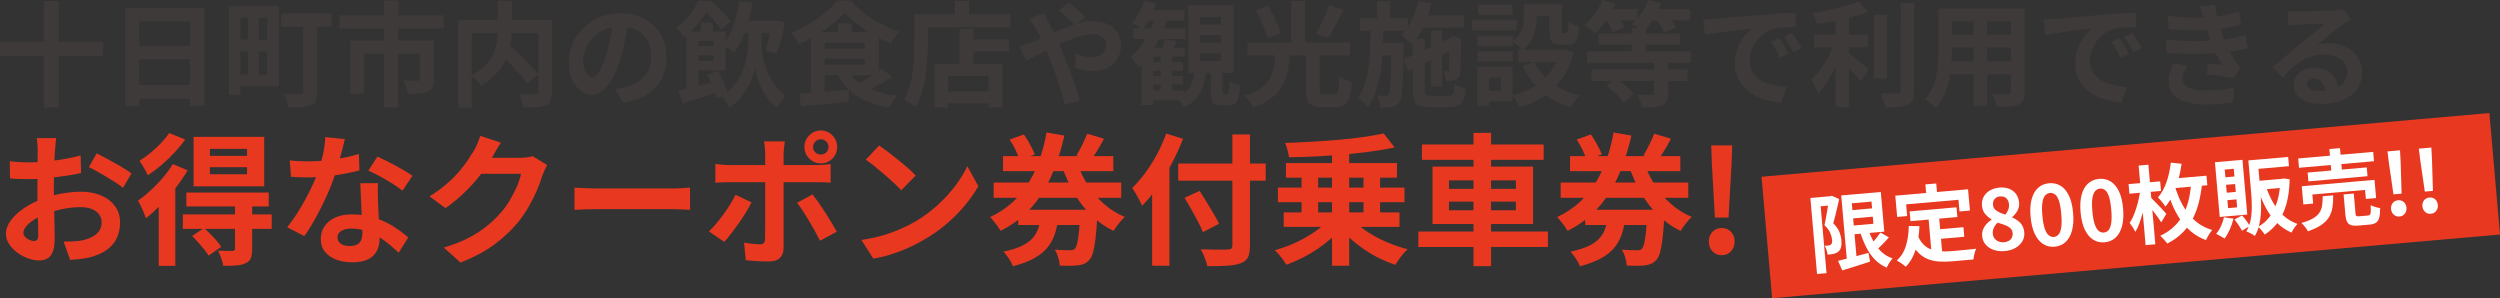 <?xml version="1.0" encoding="UTF-8"?>
<svg id="_レイヤー_2" data-name="レイヤー_2" xmlns="http://www.w3.org/2000/svg" viewBox="0 0 249.955 29.813">
  <rect x="0" y="0" width="249.955" height="29.813" fill="#333333" stroke="none"/>
  <defs>
    <style>
      .cls-1 {
        fill: #fff;
      }

      .cls-2 {
        fill: #3e3a39;
      }

      .cls-3 {
        fill: #e83820;
      }
    </style>
  </defs>
  <g id="_レイヤー_1-2" data-name="レイヤー_1">
    <g>
      <path class="cls-2" d="M0,4.184h10.329v1.417H0v-1.417ZM4.388.102h1.485v10.647h-1.485V.102Z"/>
      <path class="cls-2" d="M12.529.782h7.914v9.808h-1.462V2.154h-5.058v8.459h-1.395V.782ZM13.481,4.592h6.101v1.338h-6.101v-1.338ZM13.481,8.493h6.112v1.372h-6.112v-1.372Z"/>
      <path class="cls-2" d="M22.882.612h1.146v8.867h-1.146V.612ZM23.482,3.969h3.787v1.167h-3.787v-1.167ZM23.619.612h4.274v8.005h-4.274v-1.179h3.095V1.792h-3.095V.612ZM24.82,1.281h1.055v6.645h-1.055V1.281ZM28.12,1.349h5.046v1.327h-5.046v-1.327ZM30.32,1.95h1.395v7.223c0,.371-.046.658-.137.862s-.257.359-.499.465c-.249.113-.555.184-.918.21s-.802.04-1.315.04c-.022-.137-.059-.286-.107-.448-.05-.163-.104-.325-.165-.488s-.124-.304-.192-.425c.227.016.452.023.675.023h.97c.113,0,.19-.019.232-.057.041-.038.062-.106.062-.204V1.95Z"/>
      <path class="cls-2" d="M33.948,1.531h10.409v1.327h-10.409v-1.327ZM35.025,4.048h7.473v1.327h-6.101v4.002h-1.372v-5.329ZM38.37.045h1.463v2.302h-1.463V.045ZM38.382,2.778h1.429v7.983h-1.429V2.778ZM41.987,4.048h1.418v3.855c0,.325-.044.588-.131.788-.087.201-.248.354-.481.459-.242.106-.527.17-.856.192-.329.023-.716.034-1.162.034-.03-.196-.091-.423-.182-.68s-.182-.476-.272-.658c.189.008.38.015.573.022.192.008.366.012.521.012h.312c.099-.008.166-.024.204-.051.038-.026.057-.077.057-.153v-3.821Z"/>
      <path class="cls-2" d="M45.809,1.984h8.606v1.327h-7.245v7.46h-1.361V1.984ZM49.777.091h1.406v2.721c0,.378-.024.769-.074,1.173-.049.405-.136.813-.261,1.225-.124.412-.302.816-.532,1.213-.231.397-.525.775-.885,1.134-.359.359-.796.694-1.31,1.003-.068-.098-.159-.211-.272-.34-.113-.129-.232-.255-.356-.38-.125-.125-.244-.229-.357-.312.491-.25.899-.525,1.225-.828.324-.302.582-.618.771-.947.189-.329.329-.664.42-1.003.091-.34.151-.675.182-1.003.029-.329.045-.641.045-.936V.091ZM49.755,5.136l1.031-.737c.25.219.517.461.8.726s.565.535.845.811c.279.276.54.542.782.8.242.257.446.491.612.703l-1.122.885c-.151-.212-.343-.45-.573-.714s-.479-.542-.748-.834-.544-.574-.828-.851c-.283-.276-.55-.539-.799-.788ZM53.825,1.984h1.35v7.211c0,.363-.046.648-.137.856-.09.208-.257.365-.498.47-.234.106-.533.172-.896.198-.362.027-.797.041-1.304.041-.015-.129-.047-.277-.097-.443-.049-.167-.104-.329-.164-.488s-.125-.298-.192-.419c.227.007.453.013.68.017.228.004.43.005.607.005h.368c.105-.007.18-.028.221-.062.042-.034.062-.1.062-.199V1.984Z"/>
      <path class="cls-2" d="M62.84,1.961c-.076.575-.174,1.187-.295,1.837-.121.65-.283,1.308-.487,1.973-.22.764-.477,1.421-.771,1.973s-.618.977-.969,1.276c-.352.298-.735.448-1.151.448s-.799-.142-1.15-.425c-.352-.283-.632-.675-.84-1.173-.208-.499-.312-1.066-.312-1.701,0-.657.132-1.277.396-1.859s.634-1.098,1.106-1.548c.472-.449,1.023-.803,1.655-1.06.631-.257,1.313-.385,2.046-.385.703,0,1.336.113,1.899.34.563.227,1.045.541,1.446.941.4.4.706.869.918,1.406.212.537.317,1.115.317,1.735,0,.794-.162,1.504-.487,2.132s-.807,1.145-1.446,1.553c-.639.408-1.434.688-2.387.839l-.85-1.349c.219-.022.411-.049.578-.079.166-.03.325-.064.476-.102.363-.091.701-.221,1.016-.392.313-.17.587-.381.821-.635s.418-.55.55-.89c.133-.34.199-.714.199-1.123,0-.446-.068-.854-.204-1.225-.137-.37-.337-.693-.602-.969s-.586-.488-.964-.635c-.378-.147-.812-.221-1.304-.221-.604,0-1.138.107-1.599.323-.461.216-.851.494-1.168.834-.317.34-.558.707-.72,1.1-.163.393-.244.767-.244,1.123,0,.378.046.693.137.947.09.253.202.442.334.567.132.125.274.187.426.187.158,0,.315-.081.47-.244.155-.163.309-.41.46-.743.15-.333.302-.752.453-1.259.174-.544.321-1.126.442-1.746s.208-1.225.261-1.814l1.542.045Z"/>
      <path class="cls-2" d="M69.813.091h.737v.261h.396v.352c-.166.287-.367.603-.601.947-.235.344-.513.691-.834,1.043s-.693.694-1.117,1.026c-.053-.098-.124-.208-.215-.329-.091-.121-.188-.238-.289-.352-.103-.113-.195-.2-.278-.261.537-.393.988-.83,1.355-1.31.366-.48.647-.939.845-1.377ZM67.807,9.094c.34-.076.728-.168,1.162-.278.435-.11.896-.23,1.383-.363.488-.132.974-.263,1.457-.392l.159,1.077c-.643.22-1.287.431-1.934.635s-1.241.393-1.785.567l-.442-1.247ZM68.623,3.141h1.213v6.327h-1.213V3.141ZM69.359,3.141h3.198v3.889h-3.198v-.941h1.996v-2.007h-1.996v-.941ZM69.359,4.615h2.619v.907h-2.619v-.907ZM70.052,2.256h1.213v1.315h-1.213v-1.315ZM70.165.091h.93c.227.204.461.427.703.669.241.242.476.482.703.72.227.238.411.456.555.652l-.93.884c-.121-.182-.279-.397-.476-.646-.197-.25-.406-.497-.63-.743-.223-.246-.437-.459-.641-.641h-.215V.091ZM70.709,7.449l1.1-.385c.129.25.257.516.386.799.129.284.245.558.352.822.105.265.186.502.238.714l-1.168.465c-.046-.204-.117-.446-.216-.726-.098-.279-.206-.567-.323-.861-.117-.295-.239-.571-.368-.828ZM75.494,2.562h.657v1.894c0,.219.021.492.062.816.042.325.115.677.221,1.055.106.378.25.761.432,1.151.181.389.409.763.686,1.122.276.359.606.679.992.959-.075.098-.168.219-.277.363-.11.144-.214.291-.312.442-.098.151-.181.284-.249.398-.287-.198-.543-.428-.766-.692-.223-.265-.419-.544-.59-.839-.17-.294-.313-.589-.431-.884s-.212-.574-.283-.839c-.072-.265-.123-.495-.153-.692-.038.242-.119.533-.243.873-.125.34-.29.697-.494,1.072-.204.374-.457.735-.759,1.083-.303.348-.654.654-1.055.919-.053-.107-.127-.233-.222-.381s-.192-.289-.295-.425c-.102-.136-.194-.245-.277-.329.446-.287.824-.61,1.134-.969.31-.359.565-.733.766-1.123s.357-.777.471-1.163c.113-.385.192-.744.237-1.077.046-.333.068-.612.068-.839v-1.894h.681ZM73.918.08l1.326.204c-.166.99-.402,1.92-.708,2.789-.307.869-.687,1.591-1.14,2.166-.076-.068-.186-.151-.329-.25-.144-.098-.287-.194-.431-.289-.144-.094-.269-.164-.374-.209.438-.499.793-1.14,1.065-1.922.272-.783.469-1.612.59-2.489ZM73.827,2.075h3.64v1.236h-3.64v-1.236ZM77.138,2.075h.204l.204-.045.919.215c-.061.371-.135.747-.222,1.128-.087.382-.181.747-.283,1.094-.102.348-.21.654-.323.918l-1.088-.34c.09-.242.172-.518.243-.828.072-.31.138-.635.198-.975.061-.34.109-.657.147-.952v-.215Z"/>
      <path class="cls-2" d="M84.44,1.259c-.325.378-.729.759-1.213,1.145-.484.385-1.014.75-1.588,1.094s-1.164.648-1.769.913c-.053-.105-.125-.229-.216-.369-.091-.14-.186-.275-.283-.408-.099-.132-.196-.247-.295-.346.627-.242,1.236-.54,1.825-.896.59-.355,1.127-.735,1.61-1.14s.877-.803,1.18-1.196h1.371c.318.363.668.701,1.049,1.015.382.314.781.603,1.196.868.416.265.845.501,1.287.709.442.208.887.384,1.332.527-.158.167-.313.359-.465.578-.15.22-.283.427-.396.624-.544-.234-1.107-.52-1.689-.856-.582-.336-1.13-.701-1.644-1.094-.515-.393-.945-.782-1.293-1.167ZM79.916,9.388c.431-.038.917-.077,1.457-.119.541-.042,1.109-.087,1.707-.136.597-.049,1.19-.1,1.78-.153l.022,1.202c-.56.053-1.125.107-1.695.165-.571.057-1.119.109-1.645.159-.525.049-1.007.092-1.445.13l-.182-1.248ZM81.096,3.209h1.349v6.338l-1.349.136V3.209ZM81.946,3.209h5.907v4.309h-5.907v-1.055h4.523v-2.188h-4.523v-1.066ZM81.946,4.864h4.988v.975h-4.988v-.975ZM84.837,7.109c.408.688,1.026,1.234,1.854,1.638.827.405,1.831.675,3.01.811-.091.098-.188.217-.295.357-.105.14-.204.284-.294.431-.091.147-.167.281-.228.403-.839-.137-1.587-.348-2.245-.635-.657-.288-1.229-.652-1.712-1.094-.483-.442-.896-.977-1.235-1.604l1.145-.306ZM83.76,2.347h1.406v1.531h-1.406v-1.531ZM88.182,6.871l.987.816c-.288.197-.594.391-.919.584s-.65.371-.975.533c-.325.163-.632.308-.919.437l-.805-.737c.279-.136.578-.296.896-.482.317-.185.631-.378.941-.578.31-.2.574-.391.793-.573Z"/>
      <path class="cls-2" d="M91.414,1.429h1.36v2.857c0,.461-.017.969-.051,1.525s-.093,1.126-.176,1.712c-.083.586-.202,1.155-.357,1.707s-.361,1.051-.618,1.497c-.083-.075-.198-.164-.346-.266s-.297-.201-.447-.295c-.151-.095-.28-.165-.386-.21.234-.408.419-.854.556-1.338.136-.483.236-.979.3-1.485.064-.506.108-1.003.131-1.491.022-.488.034-.939.034-1.355V1.429ZM92.071,1.429h8.969v1.292h-8.969v-1.292ZM93.455,6.395h6.769v4.343h-1.395v-3.152h-4.048v3.152h-1.326v-4.343ZM94.169,9.139h5.329v1.191h-5.329v-1.191ZM95.473.091h1.418v2.075h-1.418V.091ZM95.938,2.891h1.384v4.207h-1.384V2.891ZM96.596,3.957h4.286v1.191h-4.286v-1.191Z"/>
      <path class="cls-2" d="M101.925,4.626c.227-.053.448-.117.663-.192.216-.076.369-.132.46-.17.415-.166.837-.344,1.264-.533s.858-.38,1.293-.573.861-.367,1.281-.521c.419-.155.831-.28,1.235-.374.404-.095.784-.142,1.14-.142.59,0,1.095.106,1.514.318.42.211.741.499.964.861.223.363.335.764.335,1.202,0,.529-.113.988-.341,1.377-.227.39-.552.69-.975.901-.424.212-.926.318-1.508.318-.303,0-.614-.034-.936-.102-.321-.068-.592-.14-.811-.216l.034-1.428c.257.113.521.206.793.277.272.072.533.108.782.108.28,0,.531-.051.755-.153.223-.102.398-.248.526-.437.129-.189.193-.42.193-.692,0-.189-.055-.363-.165-.521-.109-.159-.265-.285-.465-.38-.2-.094-.443-.142-.73-.142-.371,0-.788.07-1.253.209-.466.14-.955.319-1.469.539-.515.219-1.017.452-1.508.697-.492.246-.945.477-1.361.692-.415.215-.763.387-1.043.516l-.669-1.44ZM104.374,1.304c.038.068.083.159.136.272.054.113.11.225.171.334.06.109.109.202.147.278.233.438.472.92.714,1.445.242.526.465,1.026.669,1.502.129.31.278.681.448,1.111s.338.881.504,1.349c.167.469.323.918.471,1.35.147.431.267.805.357,1.123l-1.554.408c-.113-.477-.253-.994-.419-1.554-.167-.559-.345-1.113-.533-1.661-.189-.548-.378-1.049-.567-1.502-.15-.355-.3-.703-.447-1.043s-.295-.667-.442-.981c-.147-.313-.301-.603-.459-.867-.076-.144-.176-.31-.301-.499-.125-.188-.248-.355-.368-.499l1.474-.567ZM107.458,2.517c-.128-.144-.291-.312-.487-.504s-.396-.382-.601-.567-.382-.331-.533-.437l1.043-.726c.144.098.317.236.521.414.204.178.41.359.618.544s.376.35.505.493l-1.066.782Z"/>
      <path class="cls-2" d="M115.531,1.61l1.168.295c-.196.635-.44,1.251-.731,1.848-.291.597-.616,1.151-.975,1.661-.359.51-.747.955-1.162,1.333-.046-.091-.115-.202-.21-.334s-.192-.267-.295-.403c-.102-.136-.191-.246-.267-.329.552-.461,1.043-1.051,1.475-1.769.431-.718.763-1.485.997-2.302ZM114.387.057l1.19.295c-.144.491-.343.973-.596,1.446-.253.472-.52.867-.799,1.185-.068-.068-.163-.149-.284-.244-.121-.094-.245-.185-.374-.272-.128-.087-.242-.157-.34-.21.265-.272.501-.604.709-.998.207-.393.372-.794.493-1.202ZM113.32,2.834h5.193v1.066h-5.193v-1.066ZM115.316,4.773h3.118v.885h-3.118v4.841h-1.19v-4.762l.93-.964h.261ZM114.761,1.009h3.65v1.066h-4.172l.521-1.066ZM114.647,9.037h3.787v.987h-3.787v-.987ZM114.715,6.213h3.561v.851h-3.561v-.851ZM114.727,7.597h3.549v.851h-3.549v-.851ZM116.053,5.227h1.146v4.139h-1.146v-4.139ZM116.484,3.923l1.225.192c-.121.22-.24.429-.357.629-.117.201-.226.373-.323.516l-.93-.227c.075-.166.151-.353.227-.561s.129-.391.159-.55ZM119.478,6.803h1.134c-.038.582-.125,1.121-.261,1.616s-.357.938-.663,1.327c-.307.389-.751.72-1.333.992-.061-.144-.164-.314-.312-.51-.147-.197-.285-.348-.414-.454.491-.204.862-.452,1.111-.743.25-.291.426-.625.527-1.003.103-.378.172-.786.21-1.225ZM118.797.521h4.524v6.769h-4.524V.521ZM119.977,1.712v.737h2.098v-.737h-2.098ZM119.977,3.515v.76h2.098v-.76h-2.098ZM119.977,5.34v.76h2.098v-.76h-2.098ZM121.054,6.44h1.19v2.653c0,.151.008.246.022.283.016.038.057.057.125.057h.317c.053,0,.093-.03.119-.091.026-.06.049-.183.068-.368.019-.185.031-.475.039-.868.105.099.267.189.482.272.215.083.402.147.561.192-.03.522-.089.926-.176,1.213s-.206.486-.356.595c-.151.109-.352.165-.602.165h-.669c-.302,0-.534-.045-.697-.136-.162-.09-.273-.24-.334-.448s-.091-.489-.091-.845v-2.676Z"/>
      <path class="cls-2" d="M127.528,5.329h1.451c-.046.627-.123,1.213-.232,1.757-.109.544-.291,1.045-.544,1.502-.254.458-.614.87-1.083,1.236-.469.367-1.089.679-1.859.937-.046-.122-.113-.258-.204-.409s-.191-.297-.301-.437-.218-.255-.323-.346c.673-.204,1.209-.446,1.61-.726.4-.28.699-.599.896-.958.196-.359.335-.752.414-1.18.079-.427.138-.886.176-1.377ZM124.728,4.252h10.25v1.281h-10.25v-1.281ZM125.544,1.043l1.235-.465c.174.28.347.586.517.918.17.333.321.656.453.97.133.313.232.599.301.856l-1.327.533c-.053-.25-.14-.537-.261-.862-.121-.325-.263-.657-.425-.998-.163-.34-.327-.658-.493-.953ZM129.104.091h1.383v4.683h-1.383V.091ZM130.578,5.272h1.372v3.685c0,.204.026.334.079.391s.17.085.352.085h1.043c.129,0,.226-.043.289-.13.064-.087.11-.259.137-.516s.047-.643.062-1.157c.098.076.223.149.374.221.15.072.304.138.459.198.155.061.293.106.414.136-.046.658-.123,1.17-.232,1.536-.11.367-.272.622-.488.766-.215.144-.512.215-.89.215h-1.36c-.431,0-.762-.053-.992-.159s-.392-.288-.482-.544-.136-.601-.136-1.032v-3.696ZM132.892.499l1.439.487c-.166.34-.34.681-.521,1.021-.182.34-.359.666-.533.975-.174.31-.344.583-.51.816l-1.18-.454c.151-.257.309-.548.471-.873.163-.325.317-.659.465-1.003.147-.344.271-.667.369-.969Z"/>
      <path class="cls-2" d="M137.041,2.597h1.293c-.016.793-.042,1.572-.079,2.335-.038.764-.11,1.497-.216,2.2-.105.703-.261,1.361-.465,1.973s-.479,1.156-.827,1.633c-.106-.159-.252-.331-.437-.516-.186-.185-.365-.331-.539-.437.303-.416.537-.892.703-1.429.166-.537.289-1.115.368-1.735.08-.62.131-1.27.153-1.95.022-.68.038-1.372.045-2.075ZM135.941,1.826h4.83v1.258h-4.83v-1.258ZM137.688.113h1.304v2.132h-1.304V.113ZM139.105,4.297h1.225v.533c-.008.907-.021,1.68-.04,2.319-.019.639-.042,1.166-.068,1.582-.026.416-.064.741-.113.975-.049.234-.107.404-.176.51-.105.151-.215.261-.329.329-.113.068-.249.117-.408.148-.144.029-.317.047-.521.051s-.423.006-.657.006c-.008-.182-.042-.388-.103-.619s-.132-.429-.215-.595c.174.023.334.036.481.04.147.003.259.005.335.005.075,0,.138-.011.187-.034.05-.022.097-.071.143-.147.06-.084.105-.288.136-.612.03-.325.057-.826.079-1.502.022-.677.038-1.585.046-2.727v-.261ZM137.71,4.297h1.837v1.236h-1.837v-1.236ZM141.792.08l1.327.272c-.189.809-.452,1.574-.788,2.296-.337.722-.731,1.321-1.185,1.797-.068-.083-.165-.185-.29-.306-.124-.121-.251-.242-.38-.363-.128-.121-.245-.219-.351-.295.4-.393.74-.892,1.021-1.497.279-.605.494-1.24.646-1.905ZM140.307,5.953l4.944-2.279.465,1.1-4.933,2.302-.477-1.123ZM141.248,3.867h1.202v5.17c0,.242.037.394.113.454.075.061.253.091.533.091h1.746c.158,0,.275-.03.352-.091.075-.06.132-.176.17-.346.037-.17.067-.421.091-.754.136.091.31.181.521.272.211.091.404.155.578.193-.046.476-.125.851-.238,1.123s-.277.463-.493.573c-.216.109-.505.164-.867.164h-1.996c-.446,0-.794-.049-1.043-.147s-.424-.27-.521-.516c-.099-.246-.147-.584-.147-1.015V3.867ZM141.668,1.542h4.693v1.225h-4.693v-1.225ZM143.062,3.05h1.134v5.612h-1.134V3.05ZM144.91,3.912h-.091l.228-.17.215-.147.839.295-.045.193c0,.4-.002.771-.006,1.111-.004.34-.006.646-.006.918,0,.272-.002.499-.005.681-.004.181-.014.317-.028.408-.008.204-.052.368-.131.493-.079.125-.198.221-.357.289-.136.061-.289.098-.459.113s-.331.019-.481.011c-.016-.151-.044-.323-.086-.516-.041-.193-.092-.35-.152-.471.067.008.138.011.21.011h.164c.045,0,.081-.011.107-.034.026-.023.047-.068.062-.136,0-.038.002-.13.006-.278s.007-.35.011-.606.006-.567.006-.93v-1.236Z"/>
      <path class="cls-2" d="M147.189,1.973h4.456v1.077h-4.456v-1.077ZM147.7,6.69h1.156v3.9h-1.156v-3.9ZM147.734,3.572h3.515v1.032h-3.515v-1.032ZM147.734,5.125h3.515v1.021h-3.515v-1.021ZM147.779.454h3.447v1.021h-3.447V.454ZM148.357,6.69h2.869v3.458h-2.869v-1.077h1.701v-1.304h-1.701v-1.077ZM152.349.419h1.281v1.383c0,.355-.036.728-.107,1.117-.072.389-.21.765-.414,1.128s-.503.684-.896.964c-.068-.083-.164-.183-.289-.3s-.255-.229-.392-.335c-.136-.105-.249-.185-.34-.238.348-.234.603-.484.766-.749.162-.264.268-.537.317-.816.049-.279.073-.544.073-.793V.419ZM155.954,4.989h.261l.238-.057.885.329c-.196.764-.463,1.438-.8,2.024-.336.586-.735,1.102-1.196,1.548-.461.446-.979.824-1.553,1.134-.575.31-1.19.567-1.849.771-.045-.121-.109-.255-.192-.403s-.172-.293-.267-.437-.184-.264-.267-.363c.582-.144,1.13-.342,1.645-.595.514-.253.977-.561,1.389-.924.412-.363.764-.783,1.055-1.259s.508-.998.651-1.565v-.204ZM151.793,4.989h4.694v1.213h-4.694v-1.213ZM153.426,6.202c.386.809.968,1.506,1.746,2.092.778.586,1.701,1.008,2.767,1.265-.098.09-.204.206-.317.346-.113.14-.219.283-.317.431s-.182.282-.249.403c-1.127-.34-2.093-.864-2.897-1.57-.805-.707-1.449-1.567-1.934-2.58l1.202-.386ZM152.859.419h2.732v1.19h-2.732V.419ZM154.889.419h1.281v2.551c0,.151.01.246.028.284.019.038.059.057.119.057h.283c.046,0,.083-.024.113-.074s.053-.155.068-.317c.015-.163.026-.41.034-.743.121.106.293.202.516.289s.418.153.584.198c-.038.469-.102.835-.192,1.1s-.214.448-.369.55c-.154.102-.356.153-.606.153h-.669c-.303,0-.54-.045-.714-.136-.175-.091-.297-.244-.369-.459-.071-.215-.107-.512-.107-.89V.419Z"/>
      <path class="cls-2" d="M160.207,0l1.304.352c-.242.567-.543,1.115-.901,1.644-.359.529-.72.971-1.083,1.327-.091-.076-.204-.161-.34-.255-.137-.094-.276-.187-.42-.278-.144-.09-.269-.166-.374-.227.37-.31.718-.693,1.043-1.151.325-.457.582-.928.771-1.412ZM158.676,5.125h10.375v1.145h-10.375v-1.145ZM159.106,6.951h9.604v1.145h-9.604v-1.145ZM159.821,3.356h8.175v1.111h-8.175v-1.111ZM160.116.907h3.617v1.123h-3.617V.907ZM160.547,1.769l1.1-.42c.144.212.287.448.431.709s.25.489.318.686l-1.168.476c-.054-.189-.146-.421-.278-.697-.132-.276-.267-.527-.402-.754ZM160.604,8.561l.986-.76c.22.144.444.31.675.499s.444.382.641.578c.196.197.352.378.465.544l-1.043.851c-.106-.174-.254-.363-.442-.567s-.393-.406-.612-.607c-.219-.2-.442-.38-.669-.539ZM163.132,2.812h1.418v3.016h-1.418v-3.016ZM164.799,0l1.293.329c-.204.544-.467,1.07-.788,1.576-.321.507-.66.93-1.015,1.27-.091-.076-.204-.163-.341-.261-.136-.098-.273-.193-.414-.284-.14-.09-.263-.166-.368-.227.348-.287.665-.645.952-1.071.287-.427.515-.872.681-1.333ZM165.377,6.111h1.406v3.231c0,.325-.044.579-.131.76-.087.182-.251.325-.493.431-.241.098-.525.157-.85.176-.325.019-.7.028-1.123.028-.038-.189-.105-.405-.204-.646-.099-.242-.196-.45-.295-.624.196.008.394.013.59.017s.372.005.527.005h.334c.091,0,.153-.013.188-.04.034-.026.051-.074.051-.142v-3.198ZM164.629.907h4.365v1.123h-4.365V.907ZM165.49,1.803l1.101-.442c.174.204.353.437.538.697s.323.489.414.686l-1.168.487c-.076-.189-.198-.419-.368-.691-.171-.272-.343-.518-.517-.737Z"/>
      <path class="cls-2" d="M170.31,1.95c.227-.007.442-.017.646-.028s.359-.021.465-.028c.234-.015.523-.04.867-.074s.729-.07,1.156-.108c.428-.038.883-.075,1.367-.113.483-.038.986-.079,1.508-.125.393-.038.784-.07,1.174-.097.389-.026.759-.049,1.11-.068.352-.019.66-.032.925-.04l.011,1.451c-.204,0-.438.004-.703.011-.265.008-.527.021-.788.04-.261.019-.493.055-.697.107-.34.091-.657.244-.952.459s-.55.469-.766.76c-.215.291-.384.604-.504.941-.121.336-.182.675-.182,1.015,0,.371.066.697.198.981.132.283.313.525.544.726s.501.367.812.499c.31.132.644.232,1.003.3.359.068.731.113,1.117.136l-.533,1.553c-.477-.03-.939-.106-1.389-.227-.45-.121-.871-.288-1.265-.499-.393-.211-.735-.471-1.026-.777s-.521-.657-.691-1.054-.255-.841-.255-1.333c0-.544.087-1.045.261-1.502.174-.457.392-.857.652-1.202.261-.344.52-.61.776-.799-.212.03-.467.061-.766.091s-.62.066-.964.107-.693.085-1.049.13-.697.097-1.025.153c-.329.057-.626.111-.891.164l-.147-1.553ZM177.918,3.833c.098.136.202.297.312.482s.218.37.323.556c.105.185.196.353.272.504l-.862.386c-.144-.318-.281-.597-.413-.839-.133-.242-.289-.487-.471-.737l.839-.352ZM179.188,3.311c.099.136.206.293.323.47.117.178.232.359.346.544.113.186.208.35.284.493l-.851.408c-.151-.302-.297-.571-.437-.805-.141-.234-.305-.476-.493-.726l.827-.385Z"/>
      <path class="cls-2" d="M183.52,4.059l.918.408c-.144.423-.312.86-.504,1.31-.193.45-.402.892-.63,1.327-.227.435-.467.843-.72,1.225-.253.382-.516.712-.788.992-.045-.136-.109-.284-.192-.442-.084-.159-.169-.317-.256-.476s-.168-.298-.243-.419c.241-.234.481-.506.72-.816s.465-.641.681-.992c.215-.352.41-.709.584-1.071s.317-.71.431-1.043ZM185.81.136l.964,1.043c-.476.189-1.005.359-1.587.51-.582.151-1.178.284-1.786.397s-1.2.211-1.774.295c-.022-.159-.076-.342-.159-.55-.083-.208-.162-.38-.237-.516.408-.068.823-.144,1.247-.227.423-.083.837-.174,1.241-.272s.784-.204,1.14-.317.673-.234.952-.363ZM181.365,3.47h5.431v1.258h-5.431v-1.258ZM183.531,1.213h1.326v9.513h-1.326V1.213ZM184.665,5.205c.105.076.261.194.465.357s.423.338.657.527.448.365.641.527.331.278.414.346l-.782,1.179c-.121-.159-.272-.338-.454-.539-.181-.2-.372-.406-.572-.618-.2-.211-.396-.41-.584-.595-.189-.185-.355-.342-.499-.47l.715-.714ZM187.352,1.474h1.315v6.372h-1.315V1.474ZM190.039.306h1.35v8.776c0,.401-.048.705-.142.913-.095.208-.26.368-.493.482-.234.105-.541.176-.919.21-.378.033-.828.051-1.35.051-.015-.129-.049-.278-.102-.448-.053-.17-.111-.34-.176-.51-.064-.17-.131-.319-.198-.448.37.015.722.025,1.055.028.332.004.555.006.669.006.105-.007.183-.032.232-.074.049-.042.073-.115.073-.221V.306Z"/>
      <path class="cls-2" d="M193.815.851h1.338v4.082c0,.446-.02.934-.057,1.463-.038.529-.112,1.06-.222,1.593-.109.533-.271,1.041-.487,1.525-.216.483-.497.915-.845,1.293-.068-.092-.17-.193-.306-.307-.137-.113-.274-.223-.414-.329-.141-.106-.259-.189-.357-.25.31-.34.556-.716.737-1.128.182-.412.315-.839.402-1.281.087-.442.144-.884.17-1.327.026-.442.04-.863.04-1.264V.851ZM194.575,6.146h7.041v1.281h-7.041v-1.281ZM194.598.851h6.95v1.304h-6.95V.851ZM194.598,3.47h6.973v1.27h-6.973v-1.27ZM197.308,1.372h1.372v9.229h-1.372V1.372ZM201.072.851h1.36v8.288c0,.363-.046.645-.136.845-.091.2-.254.354-.488.459-.227.106-.518.174-.873.204s-.794.042-1.315.034c-.022-.182-.079-.401-.17-.658-.091-.257-.182-.473-.271-.646.219.008.438.013.657.017.219.004.414.006.584.006h.368c.106,0,.18-.019.222-.057.041-.038.062-.109.062-.215V.851Z"/>
      <path class="cls-2" d="M204.326,1.95c.227-.007.442-.017.646-.028s.359-.021.465-.028c.234-.015.523-.04.867-.074s.729-.07,1.156-.108c.428-.038.883-.075,1.367-.113.483-.038.986-.079,1.508-.125.393-.038.784-.07,1.174-.097.389-.026.759-.049,1.11-.068.352-.019.66-.032.925-.04l.011,1.451c-.204,0-.438.004-.703.011-.265.008-.527.021-.788.04-.261.019-.493.055-.697.107-.34.091-.657.244-.952.459s-.55.469-.766.76c-.215.291-.384.604-.504.941-.121.336-.182.675-.182,1.015,0,.371.066.697.198.981.132.283.313.525.544.726s.501.367.812.499c.31.132.644.232,1.003.3.359.068.731.113,1.117.136l-.533,1.553c-.477-.03-.939-.106-1.389-.227-.45-.121-.871-.288-1.265-.499-.393-.211-.735-.471-1.026-.777s-.521-.657-.691-1.054-.255-.841-.255-1.333c0-.544.087-1.045.261-1.502.174-.457.392-.857.652-1.202.261-.344.52-.61.776-.799-.212.03-.467.061-.766.091s-.62.066-.964.107-.693.085-1.049.13-.697.097-1.025.153c-.329.057-.626.111-.891.164l-.147-1.553ZM211.935,3.833c.098.136.202.297.312.482s.218.37.323.556c.105.185.196.353.272.504l-.862.386c-.144-.318-.281-.597-.413-.839-.133-.242-.289-.487-.471-.737l.839-.352ZM213.204,3.311c.099.136.206.293.323.47.117.178.232.359.346.544.113.186.208.35.284.493l-.851.408c-.151-.302-.297-.571-.437-.805-.141-.234-.305-.476-.493-.726l.827-.385Z"/>
      <path class="cls-2" d="M216.538,3.969c.688.061,1.346.102,1.973.125.628.022,1.218.022,1.77,0s1.054-.053,1.508-.091c.612-.053,1.138-.13,1.576-.232s.82-.198,1.145-.289l.228,1.338c-.341.084-.715.163-1.123.238s-.843.14-1.304.193c-.483.045-1.037.081-1.661.107-.624.027-1.279.034-1.967.023-.688-.012-1.376-.036-2.064-.074l-.079-1.338ZM216.742,1.587c.832.098,1.597.157,2.296.176s1.348.006,1.945-.04c.521-.045,1.021-.114,1.496-.204.477-.091.945-.208,1.406-.352l.182,1.304c-.408.114-.851.212-1.327.295-.476.084-.964.147-1.463.193-.582.045-1.253.066-2.012.062-.76-.004-1.575-.047-2.444-.131l-.079-1.304ZM218.715,6.599c-.136.189-.253.384-.352.584-.098.2-.146.425-.146.674,0,.416.194.716.583.902.39.185.959.277,1.707.277.536,0,1.045-.022,1.525-.068.479-.045.92-.105,1.32-.181l-.079,1.44c-.394.068-.835.121-1.327.159-.491.038-.967.057-1.428.057-.757,0-1.408-.08-1.956-.238-.549-.159-.974-.406-1.276-.743-.302-.336-.457-.772-.465-1.31-.007-.363.04-.689.143-.98.102-.291.217-.573.346-.845l1.405.272ZM220.325,1.905c-.053-.211-.113-.421-.182-.629-.067-.208-.144-.421-.227-.641l1.531-.17c.045.355.104.705.176,1.049.071.344.154.675.249.992s.188.624.277.918c.091.257.21.55.357.879.147.329.309.657.482.986.174.329.348.625.521.89.075.106.152.206.232.3.079.095.172.187.277.278l-.691,1.043c-.212-.045-.475-.09-.788-.136s-.639-.087-.975-.125c-.337-.038-.645-.072-.925-.102l.113-1.077c.234.023.489.045.766.068.276.022.497.045.663.068-.302-.506-.561-1.001-.776-1.485s-.396-.934-.539-1.349c-.09-.265-.166-.494-.227-.686-.061-.193-.115-.375-.164-.544-.05-.17-.101-.346-.153-.527Z"/>
      <path class="cls-2" d="M228.716,1.088c.159.023.329.038.511.045.182.008.355.011.521.011.121,0,.302-.001.544-.005s.517-.009.822-.017c.307-.007.61-.015.913-.022.302-.008.576-.017.821-.029.246-.011.437-.021.573-.028.234-.022.419-.043.556-.062.136-.019.238-.04.306-.062l.737,1.009c-.129.083-.261.166-.396.25-.137.083-.269.174-.397.272-.151.106-.333.244-.544.414-.212.17-.437.35-.675.539-.238.189-.469.375-.691.556-.224.182-.426.344-.606.488.188-.045.37-.078.544-.097.174-.019.352-.028.533-.028.642,0,1.219.125,1.729.375.511.25.915.588,1.214,1.015.298.427.447.916.447,1.468,0,.597-.151,1.138-.453,1.622-.303.484-.758.869-1.366,1.156-.608.288-1.37.431-2.285.431-.521,0-.992-.076-1.411-.227-.42-.151-.751-.367-.992-.646-.242-.28-.363-.608-.363-.986,0-.31.085-.599.255-.868.171-.268.408-.485.715-.652.306-.166.659-.25,1.06-.25.522,0,.962.104,1.321.312s.635.485.828.833c.192.348.293.73.3,1.146l-1.326.181c-.008-.416-.111-.75-.312-1.003-.201-.253-.467-.38-.8-.38-.212,0-.382.055-.51.165-.129.11-.193.236-.193.38,0,.211.105.382.317.51s.488.193.828.193c.643,0,1.179-.078,1.61-.232.431-.155.754-.378.969-.669.216-.291.323-.637.323-1.037,0-.34-.104-.639-.312-.896-.208-.257-.489-.457-.845-.601s-.756-.216-1.202-.216c-.438,0-.839.055-1.202.165-.362.11-.704.265-1.025.465s-.636.442-.941.726c-.307.284-.61.599-.913.947l-1.031-1.066c.204-.166.435-.353.691-.561s.52-.425.788-.652c.269-.227.521-.44.76-.641s.44-.369.606-.505c.159-.128.344-.279.556-.453s.431-.354.657-.539c.228-.186.442-.363.646-.533s.374-.315.511-.437c-.113,0-.261.004-.442.011-.182.008-.38.016-.596.023-.215.007-.431.015-.646.022-.215.008-.415.017-.601.028s-.338.021-.459.028c-.151.008-.311.019-.477.034s-.317.034-.453.057l-.046-1.474Z"/>
      <path class="cls-3" d="M5.624,13.81c-.01.076-.023.191-.043.348-.019.155-.035.312-.049.468-.015.155-.026.295-.036.418-.019.274-.035.574-.05.899-.014.326-.025.662-.035,1.007s-.017.692-.021,1.042-.007.689-.007,1.021c0,.387.005.814.015,1.282.009.468.021.931.035,1.389.014.459.023.877.028,1.255s.007.671.007.879c0,.586-.063,1.039-.191,1.36-.127.321-.31.546-.546.673-.235.128-.51.191-.821.191-.341,0-.704-.068-1.092-.205-.388-.138-.749-.329-1.084-.574-.336-.246-.609-.531-.822-.857s-.318-.678-.318-1.056c0-.454.172-.905.517-1.354.345-.449.804-.862,1.375-1.24s1.188-.681,1.85-.907c.633-.236,1.285-.409,1.956-.518s1.275-.163,1.814-.163c.728,0,1.384.121,1.97.361.586.241,1.054.594,1.403,1.057s.524,1.02.524,1.672c0,.548-.104,1.054-.312,1.517-.208.463-.541.862-1,1.197-.458.336-1.065.598-1.821.787-.321.065-.64.115-.956.148-.317.033-.617.06-.9.078l-.651-1.828c.32,0,.63-.007.928-.021.298-.014.569-.04.815-.078.387-.075.736-.188,1.049-.34.312-.151.557-.35.736-.596.18-.245.27-.538.27-.878,0-.321-.087-.596-.262-.822-.176-.227-.419-.401-.73-.524s-.676-.185-1.091-.185c-.596,0-1.198.062-1.808.185s-1.192.293-1.75.51c-.416.161-.789.348-1.12.561-.331.212-.591.432-.779.658-.189.228-.283.444-.283.652,0,.113.035.22.106.319.07.099.162.187.276.262.113.076.229.135.347.178.118.042.22.063.305.063.133,0,.241-.04.326-.121.085-.08.128-.238.128-.475,0-.255-.008-.621-.021-1.099-.015-.477-.028-1.008-.043-1.594-.014-.586-.021-1.167-.021-1.743,0-.397.002-.799.007-1.205s.007-.794.007-1.162.002-.694.007-.979c.005-.283.008-.505.008-.666,0-.104-.005-.235-.015-.396-.01-.16-.021-.323-.035-.489-.015-.165-.031-.285-.05-.361h1.956ZM.975,16.121c.416.047.782.078,1.099.092.316.015.603.021.857.021.369,0,.775-.017,1.219-.05.444-.033.898-.08,1.361-.142s.914-.135,1.354-.22.838-.18,1.197-.283l.043,1.757c-.397.095-.827.178-1.29.248-.463.071-.929.135-1.396.191s-.911.1-1.332.128-.786.042-1.099.042c-.473,0-.859-.004-1.162-.014s-.576-.028-.822-.057l-.028-1.715ZM9.663,15.341c.359.17.763.378,1.212.623.448.246.879.489,1.29.73.411.24.739.456.984.645l-.85,1.445c-.18-.15-.414-.32-.702-.51s-.6-.383-.936-.581c-.335-.198-.659-.385-.971-.56s-.581-.314-.808-.419l.779-1.374Z"/>
      <path class="cls-3" d="M17.273,16.404l1.488.624c-.34.586-.741,1.172-1.204,1.757-.463.586-.95,1.142-1.46,1.666-.511.524-1.012.98-1.503,1.367-.047-.132-.115-.31-.205-.531s-.189-.446-.298-.673c-.108-.228-.21-.406-.305-.539.426-.302.851-.649,1.275-1.042.426-.392.832-.812,1.22-1.261.387-.449.718-.905.991-1.368ZM16.905,13.3l1.616.651c-.312.435-.674.872-1.085,1.312s-.843.853-1.297,1.24c-.453.388-.906.728-1.36,1.021-.057-.133-.135-.288-.233-.468-.1-.18-.204-.359-.312-.539-.108-.179-.205-.326-.29-.439.368-.227.741-.496,1.119-.808s.73-.64,1.057-.985c.325-.345.588-.673.786-.984ZM15.871,19.579l1.573-1.573.085.028v8.547h-1.658v-7.002ZM18.28,21.435h8.887v1.446h-8.887v-1.446ZM18.635,19.252h8.234v1.39h-8.234v-1.39ZM19.216,23.589l1.19-.793c.302.273.619.586.949.936.331.35.586.661.766.935l-1.262.894c-.104-.18-.248-.383-.432-.609-.185-.228-.383-.461-.596-.702-.213-.24-.418-.46-.616-.659ZM19.357,13.683h7.059v4.946h-7.059v-4.946ZM20.987,14.887v.694h3.713v-.694h-3.713ZM20.987,16.715v.709h3.713v-.709h-3.713ZM23.496,20.471h1.715v4.437c0,.388-.045.692-.135.914s-.271.39-.546.503c-.265.123-.578.196-.942.22-.363.023-.786.036-1.269.036-.028-.228-.095-.482-.198-.766-.104-.283-.213-.534-.326-.751.293.01.584.017.872.021s.479.007.574.007c.104-.01.172-.031.205-.064.033-.032.05-.087.05-.162v-4.395Z"/>
      <path class="cls-3" d="M34.479,13.91c-.057.236-.132.543-.227.921s-.201.775-.318,1.19c-.119.416-.244.827-.376,1.233-.208.681-.482,1.403-.822,2.168-.34.766-.708,1.513-1.105,2.24-.396.728-.799,1.374-1.205,1.941l-1.715-.879c.321-.396.638-.836.95-1.318.312-.481.604-.978.879-1.488.273-.51.521-1.004.744-1.48.222-.478.398-.909.531-1.297.179-.501.338-1.061.475-1.68s.215-1.202.233-1.75l1.956.198ZM28.967,16.036c.302.038.625.063.971.078.345.014.649.021.914.021.586,0,1.179-.032,1.778-.099.601-.066,1.179-.153,1.736-.263.558-.108,1.063-.233,1.517-.375l.057,1.644c-.406.104-.891.211-1.452.319-.562.108-1.155.198-1.779.269-.623.071-1.238.106-1.843.106-.283,0-.571-.004-.864-.014s-.595-.023-.907-.043l-.127-1.644ZM37.796,18.317c-.019.303-.025.603-.021.9.004.298.012.603.021.914.01.218.021.494.036.829.014.336.03.69.05,1.063.019.373.035.728.049,1.062.015.336.021.603.021.801,0,.435-.09.829-.27,1.184s-.465.636-.857.844c-.392.207-.928.312-1.608.312-.586,0-1.115-.088-1.587-.263-.473-.175-.851-.435-1.135-.779-.283-.345-.425-.777-.425-1.297,0-.463.123-.881.368-1.254.246-.373.603-.666,1.07-.879s1.032-.319,1.694-.319c.831,0,1.597.116,2.296.348s1.327.526,1.885.886,1.034.718,1.432,1.077l-.95,1.517c-.255-.227-.545-.482-.871-.766s-.69-.548-1.092-.794c-.401-.245-.836-.448-1.304-.609-.468-.16-.971-.24-1.51-.24-.406,0-.732.08-.978.24-.246.161-.368.369-.368.624,0,.265.105.478.318.638.213.161.513.241.9.241.321,0,.576-.055.765-.163.189-.108.321-.265.397-.468.075-.203.113-.433.113-.688,0-.217-.01-.524-.028-.921-.02-.397-.04-.837-.063-1.318-.024-.481-.045-.964-.064-1.445-.019-.482-.037-.907-.057-1.276h1.771ZM40.234,19.069c-.274-.228-.614-.468-1.021-.724-.406-.255-.824-.498-1.255-.729-.43-.231-.806-.418-1.126-.56l.906-1.403c.256.113.546.253.872.418s.656.338.992.518c.335.18.647.356.936.531s.521.328.701.461l-1.006,1.488Z"/>
      <path class="cls-3" d="M50.084,14.264c-.17.245-.335.51-.496.793-.16.284-.283.501-.368.652-.321.566-.716,1.155-1.184,1.765s-.999,1.2-1.595,1.771c-.595.572-1.229,1.094-1.899,1.566l-1.602-1.177c.624-.387,1.175-.784,1.651-1.19.478-.406.891-.811,1.24-1.212s.649-.789.9-1.162c.25-.373.465-.706.645-.999.113-.18.231-.413.354-.702.123-.288.217-.55.283-.786l2.069.681ZM54.705,16.503c-.076.132-.156.29-.241.475s-.161.366-.227.546c-.123.416-.296.891-.518,1.424-.223.534-.496,1.087-.822,1.658-.326.572-.701,1.122-1.127,1.651-.68.812-1.472,1.55-2.374,2.211-.902.662-2.02,1.257-3.352,1.786l-1.673-1.503c.964-.283,1.795-.609,2.495-.978.699-.368,1.309-.763,1.828-1.184.52-.42.982-.866,1.389-1.339.331-.369.633-.787.907-1.255s.511-.933.709-1.396.33-.869.396-1.219h-4.776l.652-1.603h4.054c.217,0,.437-.014.658-.042.223-.028.414-.071.574-.128l1.446.894Z"/>
      <path class="cls-3" d="M57.439,18.756c.17.01.388.021.652.036.265.014.541.025.829.035s.555.014.801.014h7.611c.33,0,.642-.012.935-.035s.534-.04.724-.05v2.226c-.161-.01-.402-.023-.724-.043-.321-.019-.633-.028-.935-.028h-7.611c-.406,0-.822.008-1.247.021-.426.015-.771.031-1.035.05v-2.226Z"/>
      <path class="cls-3" d="M75.142,20.231c-.161.321-.354.666-.581,1.034-.227.369-.47.737-.729,1.105-.261.369-.513.711-.759,1.027-.246.317-.468.579-.666.787l-1.53-1.049c.235-.218.479-.475.729-.772.25-.298.496-.611.737-.942.24-.331.463-.661.666-.992s.38-.647.531-.95l1.602.752ZM71.527,16.39c.218.028.444.054.681.077.236.024.468.036.694.036h8.745c.198,0,.432-.01.701-.028.27-.02.503-.043.702-.071v1.856c-.218-.019-.454-.03-.709-.035s-.482-.007-.681-.007h-8.759c-.208,0-.438.005-.688.014-.25.01-.479.024-.688.043v-1.885ZM78.473,14.136c-.01.066-.024.175-.043.326s-.038.31-.057.475-.028.31-.028.433v9.439c0,.406-.12.729-.361.971-.241.24-.612.361-1.112.361-.256,0-.516-.005-.78-.015-.265-.009-.524-.023-.779-.042-.255-.02-.505-.043-.751-.071l-.17-1.758c.302.058.598.1.886.128s.518.043.688.043c.188,0,.321-.04.396-.121.076-.08.118-.21.128-.39,0-.085.002-.27.007-.553s.007-.618.007-1.006v-6.987c0-.189-.014-.414-.042-.674s-.057-.446-.085-.56h2.098ZM81.236,19.437c.18.227.38.496.603.808.222.312.446.646.673.999.227.354.439.7.638,1.035s.368.631.511.886l-1.673.907c-.151-.303-.324-.629-.518-.979-.193-.349-.395-.699-.603-1.049-.207-.349-.413-.678-.616-.984-.203-.308-.39-.569-.56-.787l1.545-.836ZM80.429,14.689c0-.303.072-.576.22-.822.146-.245.345-.443.595-.595s.526-.228.829-.228.576.076.822.228c.245.151.441.35.588.595.146.246.22.52.22.822s-.073.579-.22.829-.343.449-.588.596c-.246.146-.52.22-.822.22s-.579-.073-.829-.22-.449-.346-.595-.596c-.147-.25-.22-.526-.22-.829ZM81.293,14.689c0,.218.075.399.227.546s.335.22.553.22c.208,0,.388-.073.539-.22.15-.146.227-.328.227-.546,0-.208-.076-.388-.227-.539-.151-.15-.331-.227-.539-.227-.218,0-.401.076-.553.227-.151.151-.227.331-.227.539Z"/>
      <path class="cls-3" d="M86.126,23.987c.736-.104,1.431-.251,2.083-.439.652-.189,1.257-.406,1.814-.652.558-.245,1.067-.501,1.53-.766.803-.481,1.54-1.029,2.211-1.644s1.257-1.255,1.758-1.921.897-1.315,1.19-1.948l1.105,1.998c-.359.634-.801,1.267-1.325,1.899s-1.117,1.235-1.778,1.807c-.662.572-1.375,1.085-2.141,1.538-.481.293-1.002.569-1.559.829-.558.26-1.146.491-1.765.694-.619.203-1.264.361-1.935.476l-1.19-1.871ZM87.897,14.547c.245.17.533.378.864.623.331.246.673.513,1.027.801.354.289.688.569.999.844.312.274.567.52.766.737l-1.445,1.474c-.18-.198-.416-.435-.709-.709-.293-.273-.609-.557-.949-.85-.341-.293-.676-.572-1.007-.837-.33-.264-.623-.486-.879-.666l1.333-1.417Z"/>
      <path class="cls-3" d="M104.636,13.244l1.785.312c-.227.992-.508,1.956-.843,2.892-.336.936-.751,1.818-1.247,2.65-.496.831-1.094,1.582-1.793,2.253s-1.531,1.247-2.495,1.729c-.075-.132-.175-.283-.297-.454-.123-.17-.251-.337-.383-.503-.133-.165-.256-.305-.369-.418.879-.416,1.64-.924,2.282-1.523s1.184-1.269,1.623-2.006c.439-.736.801-1.523,1.084-2.359.283-.837.501-1.694.652-2.572ZM99.349,18.247h12.756v1.53h-12.756v-1.53ZM100.284,15.61h11.026v1.503h-11.026v-1.503ZM104.083,21.478h1.771c-.066.623-.175,1.197-.326,1.722s-.388,1.002-.709,1.432-.768.811-1.339,1.141c-.572.331-1.307.614-2.204.851-.057-.151-.137-.316-.241-.496-.104-.18-.22-.356-.347-.531-.128-.175-.248-.319-.361-.433.784-.17,1.41-.37,1.878-.602s.829-.501,1.084-.809c.255-.307.439-.649.553-1.027s.193-.794.241-1.247ZM100.95,13.952l1.418-.51c.142.198.283.418.425.659.142.24.271.479.39.716s.21.443.276.623l-1.517.567c-.075-.274-.208-.604-.396-.992-.189-.388-.388-.742-.596-1.063ZM101.801,20.967h6.661v1.531h-6.661v-1.531ZM108.022,20.967h1.729c-.01.331-.023.553-.043.667-.047.897-.105,1.639-.177,2.225s-.153,1.047-.248,1.382c-.095.336-.213.579-.354.73-.16.179-.328.309-.503.39-.175.08-.381.135-.616.163-.208.028-.476.044-.801.049-.326.005-.679-.002-1.057-.021-.009-.246-.059-.518-.148-.815s-.205-.555-.348-.772c.312.02.607.033.887.043.278.009.488.014.63.014.113,0,.208-.009.284-.028.075-.019.146-.062.212-.127.085-.095.161-.271.228-.532.065-.26.125-.643.177-1.147.052-.506.102-1.165.148-1.978v-.241ZM107.697,16.276c.273.804.635,1.555,1.084,2.254.448.699.982,1.32,1.602,1.864.618.543,1.311.976,2.076,1.297-.123.104-.255.238-.396.403-.142.166-.276.336-.404.511s-.233.338-.319.488c-.831-.406-1.573-.926-2.225-1.559-.652-.633-1.219-1.36-1.701-2.183-.481-.822-.888-1.715-1.219-2.679l1.503-.397ZM108.703,13.371l1.673.496c-.208.406-.428.796-.659,1.17-.232.373-.446.696-.646.971l-1.445-.468c.123-.198.25-.426.383-.681.132-.255.26-.513.383-.772.122-.26.227-.498.312-.716Z"/>
      <path class="cls-3" d="M116.598,13.357l1.687.524c-.321.821-.699,1.644-1.134,2.466-.436.822-.903,1.597-1.403,2.324-.501.728-1.021,1.361-1.56,1.899-.057-.142-.144-.326-.262-.553s-.243-.451-.376-.673c-.132-.223-.25-.404-.354-.546.454-.435.894-.942,1.318-1.523s.817-1.207,1.177-1.878c.358-.671.661-1.352.907-2.041ZM115.194,17.439l1.7-1.701.028.014v10.814h-1.729v-9.127ZM117.802,16.347h8.745v1.715h-8.745v-1.715ZM118.439,19.777l1.503-.694c.217.34.448.711.694,1.112.245.402.481.794.709,1.177.227.383.405.716.538.999l-1.615.837c-.114-.303-.274-.647-.482-1.035s-.43-.794-.666-1.219c-.236-.426-.463-.817-.681-1.177ZM123.216,13.442h1.758v11.083c0,.549-.068.952-.205,1.212-.138.26-.381.456-.73.588-.34.123-.786.203-1.339.241s-1.222.052-2.006.043c-.02-.17-.063-.354-.135-.553s-.151-.402-.241-.609c-.09-.208-.182-.383-.276-.524.369.009.739.019,1.113.028.373.009.701.012.984.007.284-.005.482-.007.596-.007.18,0,.305-.033.375-.1.071-.066.106-.175.106-.326v-11.083Z"/>
      <path class="cls-3" d="M132.74,22.059l1.445.624c-.321.406-.694.798-1.119,1.176-.426.378-.882.73-1.368,1.056-.486.326-.989.619-1.509.879-.521.26-1.045.484-1.573.674-.086-.143-.194-.305-.326-.489-.133-.185-.272-.361-.418-.531-.147-.171-.286-.312-.419-.426.511-.142,1.021-.316,1.531-.524.51-.207.999-.441,1.467-.701s.897-.536,1.29-.829c.392-.293.725-.596.999-.907ZM127.766,18.756h12.656v1.46h-12.656v-1.46ZM128.347,21.237h11.579v1.446h-11.579v-1.446ZM138.339,13.342l1.105,1.403c-.728.151-1.523.286-2.389.404-.864.118-1.76.217-2.686.297-.926.081-1.856.145-2.792.191-.936.048-1.838.076-2.707.085-.02-.198-.066-.441-.142-.729-.076-.288-.156-.522-.241-.701.869-.028,1.755-.068,2.657-.121.902-.052,1.788-.115,2.657-.191.87-.075,1.694-.167,2.474-.276.779-.108,1.467-.229,2.062-.361ZM128.573,16.304h11.098v1.46h-11.098v-1.46ZM130.132,16.787h1.659v5.173h-1.659v-5.173ZM133.18,14.589h1.715v11.977h-1.715v-11.977ZM135.348,22.016c.369.416.841.813,1.418,1.191.576.378,1.209.713,1.899,1.006.689.293,1.384.529,2.083.709-.142.122-.293.276-.453.46-.161.185-.31.376-.447.574-.137.198-.253.373-.347.524-.539-.18-1.07-.399-1.595-.659s-1.032-.558-1.523-.893-.947-.692-1.368-1.07c-.42-.378-.801-.779-1.141-1.205l1.474-.638ZM136.326,16.787h1.658v5.173h-1.658v-5.173Z"/>
      <path class="cls-3" d="M141.811,23.15h12.954v1.545h-12.954v-1.545ZM142.165,14.448h12.175v1.531h-12.175v-1.531ZM143.228,16.659h10.049v5.74h-10.049v-5.74ZM144.872,18.034v.851h6.689v-.851h-6.689ZM144.872,20.16v.864h6.689v-.864h-6.689ZM147.324,13.286h1.757v13.323h-1.757v-13.323Z"/>
      <path class="cls-3" d="M161.327,13.244l1.785.312c-.227.992-.508,1.956-.843,2.892-.336.936-.751,1.818-1.247,2.65-.496.831-1.094,1.582-1.793,2.253s-1.531,1.247-2.495,1.729c-.075-.132-.175-.283-.297-.454-.123-.17-.251-.337-.383-.503-.133-.165-.256-.305-.369-.418.879-.416,1.64-.924,2.282-1.523s1.184-1.269,1.623-2.006c.439-.736.801-1.523,1.084-2.359.283-.837.501-1.694.652-2.572ZM156.04,18.247h12.756v1.53h-12.756v-1.53ZM156.976,15.61h11.026v1.503h-11.026v-1.503ZM160.774,21.478h1.771c-.066.623-.175,1.197-.326,1.722s-.388,1.002-.709,1.432-.768.811-1.339,1.141c-.572.331-1.307.614-2.204.851-.057-.151-.137-.316-.241-.496-.104-.18-.22-.356-.347-.531-.128-.175-.248-.319-.361-.433.784-.17,1.41-.37,1.878-.602s.829-.501,1.084-.809c.255-.307.439-.649.553-1.027s.193-.794.241-1.247ZM157.642,13.952l1.418-.51c.142.198.283.418.425.659.142.24.271.479.39.716s.21.443.276.623l-1.517.567c-.075-.274-.208-.604-.396-.992-.189-.388-.388-.742-.596-1.063ZM158.492,20.967h6.661v1.531h-6.661v-1.531ZM164.714,20.967h1.729c-.01.331-.023.553-.043.667-.047.897-.105,1.639-.177,2.225s-.153,1.047-.248,1.382c-.095.336-.213.579-.354.73-.16.179-.328.309-.503.39-.175.08-.381.135-.616.163-.208.028-.476.044-.801.049-.326.005-.679-.002-1.057-.021-.009-.246-.059-.518-.148-.815s-.205-.555-.348-.772c.312.02.607.033.887.043.278.009.488.014.63.014.113,0,.208-.009.284-.028.075-.019.146-.062.212-.127.085-.095.161-.271.228-.532.065-.26.125-.643.177-1.147.052-.506.102-1.165.148-1.978v-.241ZM164.389,16.276c.273.804.635,1.555,1.084,2.254.448.699.982,1.32,1.602,1.864.618.543,1.311.976,2.076,1.297-.123.104-.255.238-.396.403-.142.166-.276.336-.404.511s-.233.338-.319.488c-.831-.406-1.573-.926-2.225-1.559-.652-.633-1.219-1.36-1.701-2.183-.481-.822-.888-1.715-1.219-2.679l1.503-.397ZM165.395,13.371l1.673.496c-.208.406-.428.796-.659,1.17-.232.373-.446.696-.646.971l-1.445-.468c.123-.198.25-.426.383-.681.132-.255.26-.513.383-.772.122-.26.227-.498.312-.716Z"/>
      <path class="cls-3" d="M172.141,25.517c-.378,0-.688-.132-.929-.396-.24-.265-.361-.586-.361-.964,0-.396.121-.723.361-.979.241-.255.551-.382.929-.382s.688.127.929.382c.24.256.361.582.361.979,0,.378-.121.699-.361.964-.241.265-.551.396-.929.396ZM171.46,21.748l-.297-5.23-.071-1.984h2.098l-.071,1.984-.297,5.23h-1.361Z"/>
    </g>
    <g>
      <rect class="cls-3" x="176.512" y="14.464" width="73.051" height="12.189" transform="translate(-.981 18.646) rotate(-5)"/>
      <g>
        <path class="cls-1" d="M181.005,19.794l2.109-.185.08.914-1.16.102.585,6.685-.949.083-.665-7.599ZM182.834,19.634l.179-.016.141-.047.729.337c-.056.256-.118.526-.185.81-.065.284-.133.567-.199.846-.066.278-.135.532-.206.76.305.304.512.598.619.881.107.284.172.55.193.798.025.283.014.517-.033.704-.046.186-.135.335-.268.45-.062.057-.138.104-.223.139-.084.036-.171.066-.261.091-.077.019-.169.032-.273.042s-.21.019-.317.028c-.017-.129-.052-.28-.104-.451-.053-.172-.117-.318-.196-.436.079-.001.151-.005.217-.01.064-.006.122-.011.174-.015.045-.004.089-.015.129-.033.041-.017.08-.04.118-.066.048-.043.08-.108.099-.191.019-.084.02-.186.004-.304-.018-.197-.078-.422-.183-.672-.105-.25-.296-.503-.576-.764.046-.198.091-.416.136-.652.045-.237.087-.475.125-.715.039-.24.076-.464.112-.676.035-.211.061-.385.077-.523l-.027-.312ZM183.773,26.081c.252-.062.543-.135.872-.221.332-.086.685-.178,1.057-.276.373-.098.742-.198,1.109-.298l.161.874c-.481.155-.966.311-1.453.465-.487.153-.93.29-1.329.41l-.417-.954ZM184.089,19.541l.983-.086.586,6.691-.983.086-.586-6.691ZM184.665,19.491l3.381-.296.347,3.964-3.381.296-.076-.873,2.373-.208-.194-2.219-2.373.208-.076-.872ZM184.801,21.041l2.915-.255.073.829-2.916.255-.072-.829ZM186.724,22.716c.152.499.34.957.563,1.372.225.416.495.775.812,1.078.316.302.691.526,1.125.669-.067.075-.14.166-.215.271-.077.107-.148.219-.216.335-.065.118-.117.223-.155.317-.479-.203-.889-.488-1.23-.853-.342-.366-.635-.799-.878-1.302s-.454-1.06-.633-1.668l.826-.218ZM188.008,23.252l.845.481c-.212.247-.437.49-.674.729-.239.24-.458.445-.66.616l-.669-.427c.126-.125.26-.268.402-.429.143-.159.28-.326.413-.497.133-.17.248-.329.343-.474Z"/>
        <path class="cls-1" d="M189.494,19.563l7.277-.637.187,2.126-1.042.091-.103-1.169-5.234.458.103,1.169-1.001.087-.187-2.126ZM190.844,22.594l1.069.019c-.037.874-.163,1.653-.376,2.337-.214.684-.544,1.256-.993,1.717-.062-.058-.148-.126-.257-.208-.111-.082-.223-.161-.342-.235-.117-.076-.218-.135-.301-.179.428-.378.732-.864.913-1.458.182-.594.277-1.258.286-1.994ZM190.93,21.136l4.685-.41.086.974-4.685.41-.086-.974ZM191.76,23.59c.162.373.361.67.595.892.231.222.493.38.783.477.291.098.605.155.942.17.337.017.691.008,1.064-.024.09-.008.214-.019.368-.032.155-.014.328-.029.518-.045.188-.017.382-.035.579-.056.197-.02.381-.038.55-.056.169-.018.31-.035.424-.05-.045.089-.086.197-.123.321-.036.126-.069.255-.098.39-.028.132-.046.254-.054.363l-.432.038-1.694.148c-.492.043-.946.048-1.364.017-.419-.032-.8-.123-1.146-.272-.346-.148-.662-.378-.948-.689-.286-.311-.543-.726-.771-1.247l.808-.343ZM192.504,18.438l1.085-.095.135,1.541-1.085.095-.135-1.541ZM192.792,21.545l1.06-.093.358,4.092-1.071-.034-.347-3.965ZM193.455,22.964l2.855-.25.083.957-2.855.25-.083-.957Z"/>
        <path class="cls-1" d="M200.429,25.102c-.401.035-.767-.004-1.095-.118-.329-.113-.596-.288-.802-.526-.205-.239-.323-.521-.352-.849-.022-.255.01-.482.094-.683.085-.202.201-.382.35-.543.147-.162.314-.3.497-.419l-.003-.034c-.253-.148-.468-.331-.646-.549-.179-.218-.281-.484-.31-.801-.03-.345.026-.647.168-.907.143-.26.351-.47.624-.63.272-.161.59-.256.952-.288.372-.033.701.009.983.123.283.115.511.29.682.525.172.236.272.521.302.854.018.198-.004.387-.066.569-.061.182-.146.346-.26.492-.112.146-.232.273-.358.381l.004.043c.201.091.388.199.562.327.173.126.315.285.43.474.114.19.183.422.207.699.027.316-.036.609-.192.879s-.386.492-.688.666c-.304.174-.665.279-1.082.316ZM200.377,24.219c.181-.016.337-.062.47-.14.132-.077.233-.182.301-.317.067-.134.094-.289.079-.463-.014-.157-.061-.288-.141-.388-.079-.101-.186-.188-.317-.262-.132-.074-.286-.143-.462-.203-.176-.062-.369-.124-.579-.185-.159.145-.283.312-.374.502-.092.19-.128.395-.109.616.017.187.078.345.183.475.105.129.24.228.405.292.165.066.347.09.545.073ZM200.502,21.46c.133-.171.23-.342.292-.513.063-.17.086-.345.07-.527-.015-.164-.061-.309-.137-.436-.077-.127-.18-.22-.311-.281-.13-.058-.284-.082-.458-.066-.215.019-.391.102-.525.247-.136.146-.191.345-.169.599.017.187.081.337.193.453s.259.213.44.295c.18.081.381.157.604.229Z"/>
        <path class="cls-1" d="M205.427,24.665c-.429.037-.814-.052-1.154-.27-.341-.217-.619-.557-.836-1.015-.217-.459-.355-1.034-.415-1.722-.061-.694-.025-1.283.11-1.764.134-.48.351-.854.648-1.12.298-.264.662-.416,1.091-.454.43-.038.814.049,1.154.257.34.209.618.541.834.99.215.45.354,1.023.415,1.718.06.688.023,1.278-.11,1.769-.133.489-.349.872-.646,1.145-.298.274-.661.429-1.091.467ZM205.342,23.69c.187-.017.345-.096.474-.241.13-.145.219-.384.271-.716.051-.331.051-.779.002-1.344-.05-.57-.128-1.01-.234-1.32-.108-.309-.237-.521-.39-.631-.151-.113-.32-.161-.507-.145-.175.015-.329.092-.463.229-.133.136-.229.367-.285.69s-.06.771-.01,1.341c.049.565.13,1.006.242,1.323.113.317.249.537.404.656.156.121.321.172.496.157Z"/>
        <path class="cls-1" d="M210.426,24.228c-.43.038-.814-.052-1.155-.27-.341-.217-.619-.557-.836-1.015-.216-.459-.355-1.034-.415-1.722-.061-.694-.024-1.283.11-1.764.134-.48.351-.854.648-1.12.299-.264.662-.416,1.092-.454.429-.038.814.049,1.153.257.34.209.618.54.834.99.216.45.354,1.024.415,1.718.06.688.024,1.278-.11,1.768-.133.489-.349.872-.646,1.145-.297.274-.661.429-1.09.466ZM210.341,23.253c.186-.016.344-.096.474-.241.129-.144.219-.384.27-.715.051-.332.051-.779.002-1.344-.05-.57-.128-1.011-.234-1.32-.107-.31-.237-.521-.389-.631-.152-.113-.321-.161-.507-.145-.176.015-.33.092-.463.229-.134.136-.229.366-.285.69-.058.324-.061.771-.011,1.341.049.565.13,1.006.243,1.323s.248.538.404.657c.155.12.32.171.496.156Z"/>
        <path class="cls-1" d="M212.818,18.41l3.16-.276.084.957-3.16.276-.084-.957ZM213.994,18.965l.611.151c-.032.356-.082.722-.147,1.097-.067.376-.149.747-.245,1.114-.096.368-.203.711-.322,1.032-.121.319-.253.598-.397.832-.057-.137-.144-.291-.259-.463-.114-.172-.217-.318-.307-.442.136-.2.261-.432.374-.698.113-.267.215-.547.306-.842s.17-.596.238-.9c.066-.305.115-.597.148-.879ZM213.826,16.555l.974-.085.696,7.955-.974.085-.696-7.955ZM214.988,19.705c.062.052.147.133.257.242.108.111.231.235.366.375.134.138.269.28.403.42.135.142.253.27.354.383.1.114.176.197.227.249l-.506.864c-.08-.135-.187-.296-.319-.48s-.272-.374-.421-.568c-.147-.196-.291-.38-.428-.552-.139-.173-.254-.315-.35-.426l.416-.507ZM217.044,16.264l1.077.11c-.076.554-.187,1.093-.328,1.617-.142.525-.32,1.013-.533,1.464-.215.451-.464.851-.753,1.201-.046-.075-.114-.17-.203-.285-.091-.114-.185-.23-.283-.346-.098-.118-.188-.208-.268-.276.362-.413.649-.928.86-1.543s.354-1.262.431-1.942ZM219.088,18.066l1.107.057c-.062.66-.161,1.295-.3,1.904-.137.609-.335,1.182-.597,1.716-.259.536-.604,1.023-1.028,1.465-.425.44-.953.823-1.586,1.146-.045-.077-.111-.162-.196-.256-.086-.095-.172-.19-.261-.284-.088-.096-.165-.177-.233-.244.59-.279,1.076-.614,1.461-1.004.384-.389.69-.82.92-1.292.229-.473.397-.979.507-1.521.109-.541.178-1.104.206-1.687ZM217.331,18.271c.138.477.309.959.51,1.445.202.485.453.946.753,1.382.3.434.663.816,1.087,1.146.424.33.923.58,1.495.753-.062.073-.135.17-.218.291-.083.123-.159.247-.228.375-.067.129-.127.242-.175.344-.583-.217-1.091-.513-1.524-.886-.434-.375-.804-.798-1.109-1.27s-.563-.965-.774-1.481c-.21-.517-.386-1.022-.525-1.517l.709-.583ZM217.016,17.88l3.592-.314.084.957-3.592.314-.084-.957Z"/>
        <path class="cls-1" d="M221.454,16.221l2.753-.241.479,5.472-2.753.241-.479-5.472ZM222.354,21.725l.952.138c-.088.367-.212.729-.37,1.087-.161.358-.334.66-.523.904-.067-.045-.15-.098-.253-.157-.103-.06-.206-.119-.314-.178-.107-.059-.199-.104-.277-.137.187-.21.35-.463.485-.76s.236-.595.301-.897ZM222.433,16.955l.067.771.905-.08-.067-.771-.905.08ZM222.565,18.479l.069.788.905-.08-.069-.788-.905.08ZM222.699,20.013l.07.797.905-.08-.069-.797-.906.08ZM223.405,21.948l.759-.408c.146.159.29.336.436.534.145.198.259.373.341.525l-.787.469c-.071-.152-.179-.335-.322-.548-.144-.212-.285-.403-.426-.573ZM224.793,16.039l.932-.082.279,3.203c.03.338.05.701.062,1.087.011.386.002.778-.025,1.176-.028.397-.088.781-.182,1.152-.093.368-.229.707-.406,1.013-.062-.046-.145-.101-.253-.161-.108-.062-.217-.12-.326-.173-.11-.053-.203-.093-.28-.121.223-.373.373-.783.447-1.233.074-.452.106-.907.098-1.367s-.031-.891-.066-1.291l-.279-3.203ZM225.09,16.013l3.685-.322.08.924-3.685.322-.08-.924ZM225.537,18.108l2.677-.234.078.89-2.677.234-.078-.89ZM226.558,18.65c.194.586.435,1.129.724,1.627.287.499.633.928,1.033,1.288.402.359.864.634,1.387.822-.067.069-.139.154-.217.258-.076.104-.146.209-.215.318-.067.108-.119.207-.157.295-.557-.242-1.046-.572-1.47-.99-.423-.418-.788-.911-1.094-1.479-.306-.567-.571-1.198-.798-1.889l.807-.25ZM227.968,17.896l.179-.016.167-.04.613.083c-.021.93-.128,1.747-.322,2.452-.194.707-.473,1.309-.832,1.81-.361.502-.808.924-1.342,1.267-.052-.076-.114-.162-.188-.261-.075-.1-.153-.196-.235-.291s-.161-.171-.234-.228c.469-.256.861-.604,1.182-1.042.32-.438.568-.958.743-1.559.175-.601.271-1.27.284-2.006l-.015-.169Z"/>
        <path class="cls-1" d="M229.778,15.842l7.497-.656.081.933-7.497.656-.081-.933ZM232.226,19.623l1.05-.092c.009.426-.013.818-.067,1.175-.055.358-.166.684-.337.978-.171.293-.427.559-.767.796-.341.237-.796.452-1.365.645-.036-.088-.09-.183-.161-.285s-.15-.202-.235-.299c-.086-.098-.165-.181-.239-.249.5-.139.893-.297,1.179-.469.287-.174.497-.368.632-.585.136-.216.221-.458.258-.723s.054-.562.054-.892ZM230.132,18.62l7.277-.637.159,1.82-1.024.09-.079-.906-5.271.461.08.906-.982.086-.159-1.82ZM230.721,17.254l5.913-.517.077.88-5.913.517-.077-.88ZM232.897,14.904l1.059-.093.23,2.635-1.059.093-.23-2.635ZM234.318,19.44l1.017-.089.175,1.999c.012.131.039.211.086.245.045.034.145.043.297.03.033-.003.088-.008.164-.015.076-.006.162-.014.254-.022.094-.008.18-.016.26-.023.078-.007.139-.012.178-.016.096-.008.165-.039.21-.091.043-.053.068-.151.075-.297.008-.146.004-.363-.01-.652.073.045.165.087.281.128.114.042.23.076.351.103.118.027.225.049.316.069.003.41-.029.731-.095.961-.065.231-.173.396-.323.498-.151.101-.362.163-.633.187-.052.004-.126.011-.225.02-.1.009-.206.018-.322.028-.115.01-.224.02-.322.028-.099.009-.174.016-.225.02-.327.028-.582.013-.767-.043-.185-.058-.317-.173-.401-.345-.084-.171-.139-.411-.165-.715l-.176-2.008Z"/>
        <path class="cls-1" d="M239.303,19.431l-.452-3.111-.145-1.182,1.253-.11.062,1.189.096,3.143-.813.071ZM239.906,21.648c-.226.02-.417-.042-.575-.188-.157-.145-.247-.331-.267-.557-.021-.237.034-.439.165-.604.131-.166.309-.257.534-.277.226-.02.418.04.575.18.156.14.246.329.267.566.02.226-.035.424-.165.594-.13.172-.309.266-.534.286Z"/>
        <path class="cls-1" d="M242.438,19.156l-.452-3.111-.146-1.182,1.253-.11.062,1.189.095,3.143-.812.071ZM243.041,21.374c-.226.02-.417-.042-.575-.189-.157-.145-.247-.331-.267-.556-.021-.237.034-.439.165-.604.131-.166.309-.257.534-.277.226-.02.417.039.575.18.156.14.246.329.267.566.02.226-.035.424-.165.594-.131.172-.309.266-.534.286Z"/>
      </g>
    </g>
  </g>
</svg>